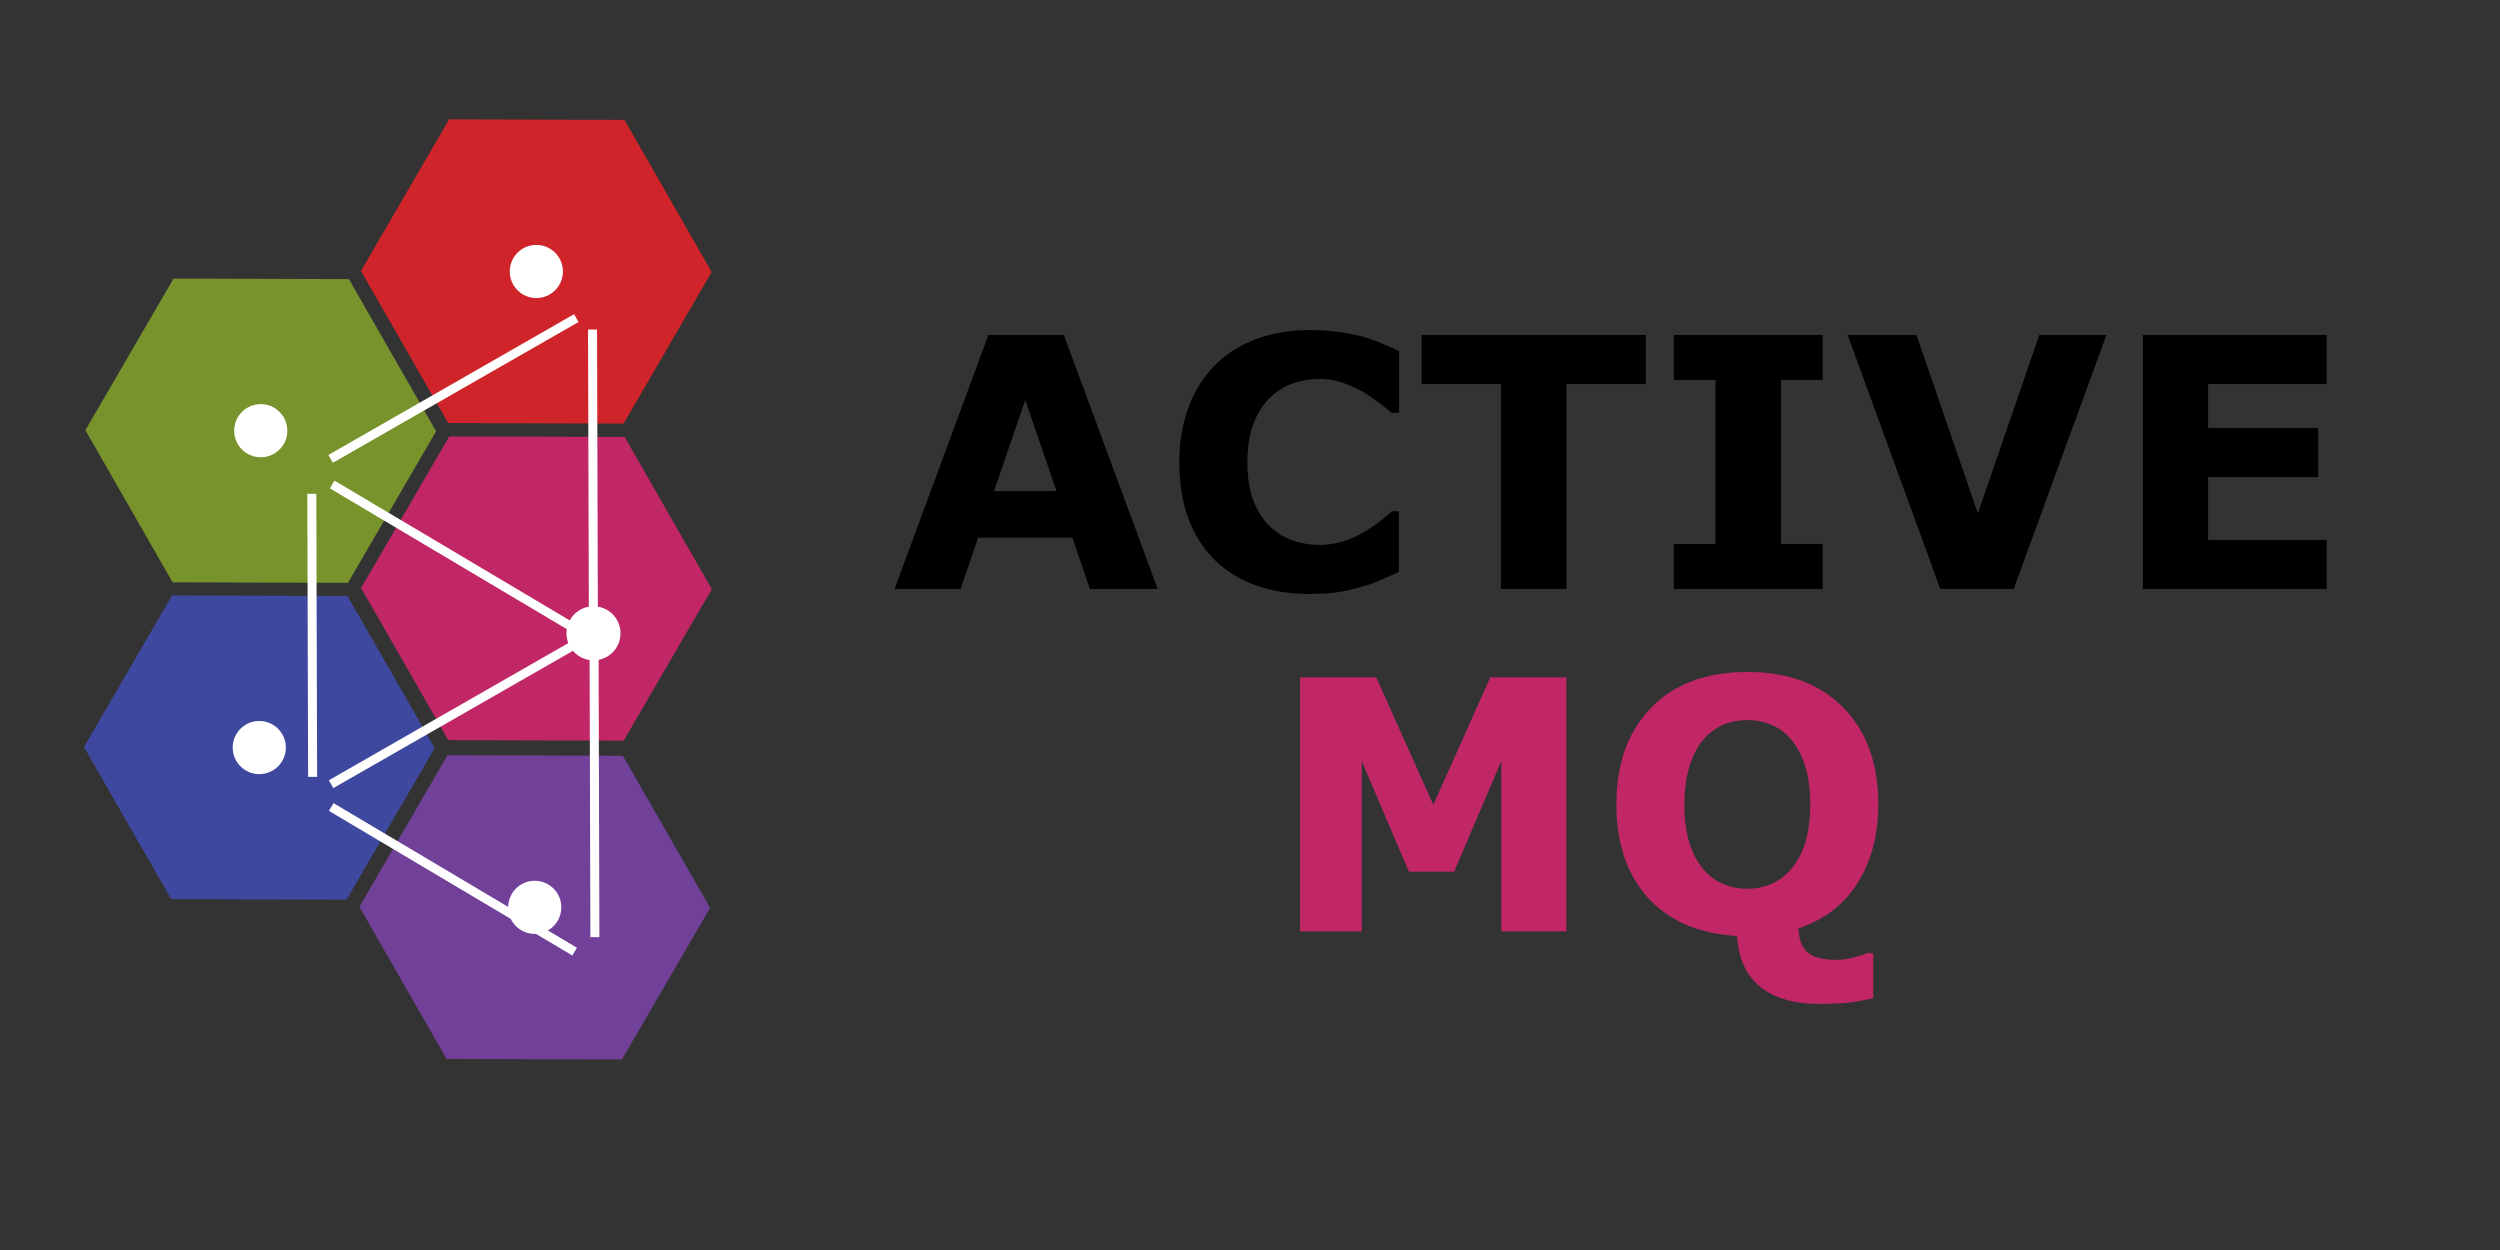 <?xml version="1.0" encoding="UTF-8" standalone="no"?>
<svg
   width="120"
   height="60"
   viewBox="0 0 33.867 16.933"
   version="1.1"
   id="svg12"
   sodipodi:docname="apache_activemq-ar21.svg"
   inkscape:version="1.3.2 (091e20e, 2023-11-25)"
   xmlns:inkscape="http://www.inkscape.org/namespaces/inkscape"
   xmlns:sodipodi="http://sodipodi.sourceforge.net/DTD/sodipodi-0.dtd"
   xmlns:xlink="http://www.w3.org/1999/xlink"
   xmlns="http://www.w3.org/2000/svg"
   xmlns:svg="http://www.w3.org/2000/svg">
  <rect x="0" y="0" width="33.867" height="16.933" fill="#333333" stroke="none"/>
  <sodipodi:namedview
     id="namedview12"
     pagecolor="#ffffff"
     bordercolor="#000000"
     borderopacity="0.25"
     inkscape:showpageshadow="2"
     inkscape:pageopacity="0.0"
     inkscape:pagecheckerboard="0"
     inkscape:deskcolor="#d1d1d1"
     inkscape:zoom="5.65"
     inkscape:cx="60"
     inkscape:cy="30"
     inkscape:window-width="1392"
     inkscape:window-height="942"
     inkscape:window-x="1718"
     inkscape:window-y="25"
     inkscape:window-maximized="0"
     inkscape:current-layer="svg12" />
  <path
     style="font-weight:bold;font-size:4.283px;letter-spacing:0;word-spacing:0;stroke-width:0.021"
     d="M 15.683,7.979 H 14.765 L 14.527,7.283 H 13.251 L 13.013,7.979 H 12.118 L 13.39,4.537 h 1.022 z M 14.312,6.652 13.889,5.418 13.466,6.652 Z m 3.421,1.394 q -0.384,0 -0.71,-0.113 -0.324,-0.113 -0.557,-0.337 -0.233,-0.224 -0.363,-0.559 -0.127,-0.335 -0.127,-0.774 0,-0.409 0.123,-0.742 0.123,-0.333 0.356,-0.571 0.224,-0.229 0.555,-0.354 0.333,-0.125 0.726,-0.125 0.217,0 0.391,0.025 0.176,0.023 0.324,0.062 0.155,0.044 0.28,0.099 0.127,0.053 0.222,0.099 V 5.591 H 18.849 q -0.065,-0.055 -0.164,-0.132 -0.097,-0.076 -0.222,-0.15 -0.127,-0.074 -0.275,-0.125 -0.148,-0.051 -0.317,-0.051 -0.187,0 -0.356,0.06 -0.169,0.058 -0.312,0.194 -0.136,0.132 -0.222,0.349 -0.083,0.217 -0.083,0.527 0,0.324 0.09,0.541 0.092,0.217 0.231,0.342 0.141,0.127 0.314,0.183 0.173,0.053 0.342,0.053 0.162,0 0.319,-0.049 0.159,-0.049 0.294,-0.132 0.113,-0.067 0.21,-0.143 0.097,-0.076 0.159,-0.132 h 0.092 v 0.823 q -0.129,0.058 -0.247,0.109 -0.118,0.051 -0.247,0.088 -0.169,0.049 -0.317,0.074 -0.148,0.025 -0.407,0.025 z M 22.296,5.203 H 21.221 V 7.979 H 20.333 V 5.203 H 19.259 V 4.537 h 3.037 z m 2.395,2.776 H 22.675 V 7.369 H 23.239 V 5.147 H 22.675 V 4.537 h 2.016 v 0.61 h -0.564 v 2.221 h 0.564 z M 28.535,4.537 27.279,7.979 H 26.285 L 25.03,4.537 h 0.932 l 0.832,2.418 0.832,-2.418 z m 2.984,3.442 h -2.489 V 4.537 h 2.489 v 0.666 h -1.606 v 0.594 h 1.491 V 6.463 h -1.491 v 0.851 h 1.606 z"
     id="text2"
     aria-label="ACTIVE" />
  <path
     style="font-weight:bold;font-size:4.283px;letter-spacing:0;word-spacing:0;fill:#c12766;stroke-width:0.021"
     d="m 21.22,12.617 h -0.883 v -2.305 l -0.638,1.496 h -0.613 l -0.638,-1.496 v 2.305 H 17.612 V 9.175 h 1.031 l 0.774,1.727 0.772,-1.727 h 1.031 z m 3.049,-0.848 q 0.129,-0.157 0.192,-0.37 0.062,-0.215 0.062,-0.504 0,-0.31 -0.072,-0.527 -0.072,-0.217 -0.187,-0.351 -0.118,-0.139 -0.273,-0.201 -0.153,-0.062 -0.319,-0.062 -0.169,0 -0.319,0.06 -0.148,0.06 -0.273,0.199 -0.116,0.129 -0.19,0.358 -0.072,0.227 -0.072,0.527 0,0.307 0.069,0.525 0.072,0.215 0.187,0.351 0.116,0.136 0.27,0.201 0.155,0.065 0.326,0.065 0.171,0 0.326,-0.065 0.155,-0.067 0.27,-0.206 z m 0.095,0.807 q 0.009,0.229 0.125,0.328 0.116,0.099 0.395,0.099 0.095,0 0.224,-0.032 0.129,-0.032 0.18,-0.058 h 0.088 v 0.61 q -0.129,0.03 -0.282,0.053 -0.15,0.023 -0.462,0.023 -0.275,0 -0.481,-0.069 -0.203,-0.067 -0.34,-0.192 -0.134,-0.123 -0.201,-0.289 -0.067,-0.166 -0.079,-0.37 -0.772,-0.044 -1.204,-0.515 -0.43,-0.474 -0.43,-1.267 0,-0.83 0.472,-1.311 0.472,-0.483 1.301,-0.483 0.828,0 1.301,0.483 0.474,0.481 0.474,1.311 0,0.613 -0.277,1.059 -0.277,0.444 -0.804,0.619 z"
     id="text4"
     aria-label="MQ" />
  <use
     xlink:href="#B"
     fill="#c12766"
     id="use4"
     transform="matrix(0.024,0,0,0.024,-35.674,-25.748)" />
  <use
     xlink:href="#B"
     x="-156.446"
     y="89.752"
     fill="#3e489f"
     id="use5"
     transform="matrix(0.024,0,0,0.024,-35.674,-25.748)" />
  <use
     xlink:href="#B"
     x="-0.972"
     y="179.945"
     fill="#714099"
     id="use6"
     transform="matrix(0.024,0,0,0.024,-35.674,-25.748)" />
  <use
     xlink:href="#B"
     x="-155.624"
     y="-89.092"
     fill="#78932c"
     id="use7"
     transform="matrix(0.024,0,0,0.024,-35.674,-25.748)" />
  <use
     xlink:href="#B"
     x="-0.076"
     y="-178.97"
     fill="#cf242a"
     id="use8"
     transform="matrix(0.024,0,0,0.024,-35.674,-25.748)" />
  <g
     fill="#ffffff"
     id="g11"
     transform="matrix(0.024,0,0,0.024,-35.674,-25.748)">
    <circle
       cx="1789.146"
       cy="1226.056"
       r="15"
       id="circle8" />
    <circle
       cx="1633.597"
       cy="1315.933"
       r="15"
       id="circle9" />
    <circle
       cx="1632.773"
       cy="1494.778"
       r="15"
       id="circle10" />
    <circle
       cx="1788.248"
       cy="1584.971"
       r="15"
       id="circle11" />
  </g>
  <path
     d="M 7.807,4.309 4.479,6.216 m -0.255,0.473 0.011,3.835 m 0.252,0.408 3.297,1.959"
     fill="none"
     stroke="#ffffff"
     stroke-width="0.122"
     id="path11" />
  <circle
     cx="8.04"
     cy="8.579"
     r="0.366"
     fill="#ffffff"
     id="circle12"
     style="stroke-width:0.024" />
  <path
     d="m 8.027,4.464 0.011,3.835 m 0.01,0.561 0.011,3.835 M 7.812,8.717 4.485,10.623 M 4.5,6.563 7.797,8.522"
     fill="none"
     stroke="#ffffff"
     stroke-width="0.122"
     id="path12" />
  <defs
     id="defs12">
    <path
       id="B"
       d="M1838.446 1490.9l-98.982-.307-49.225-85.874 49.757-85.568 98.982.307 49.225 85.874z" />
  </defs>
</svg>
